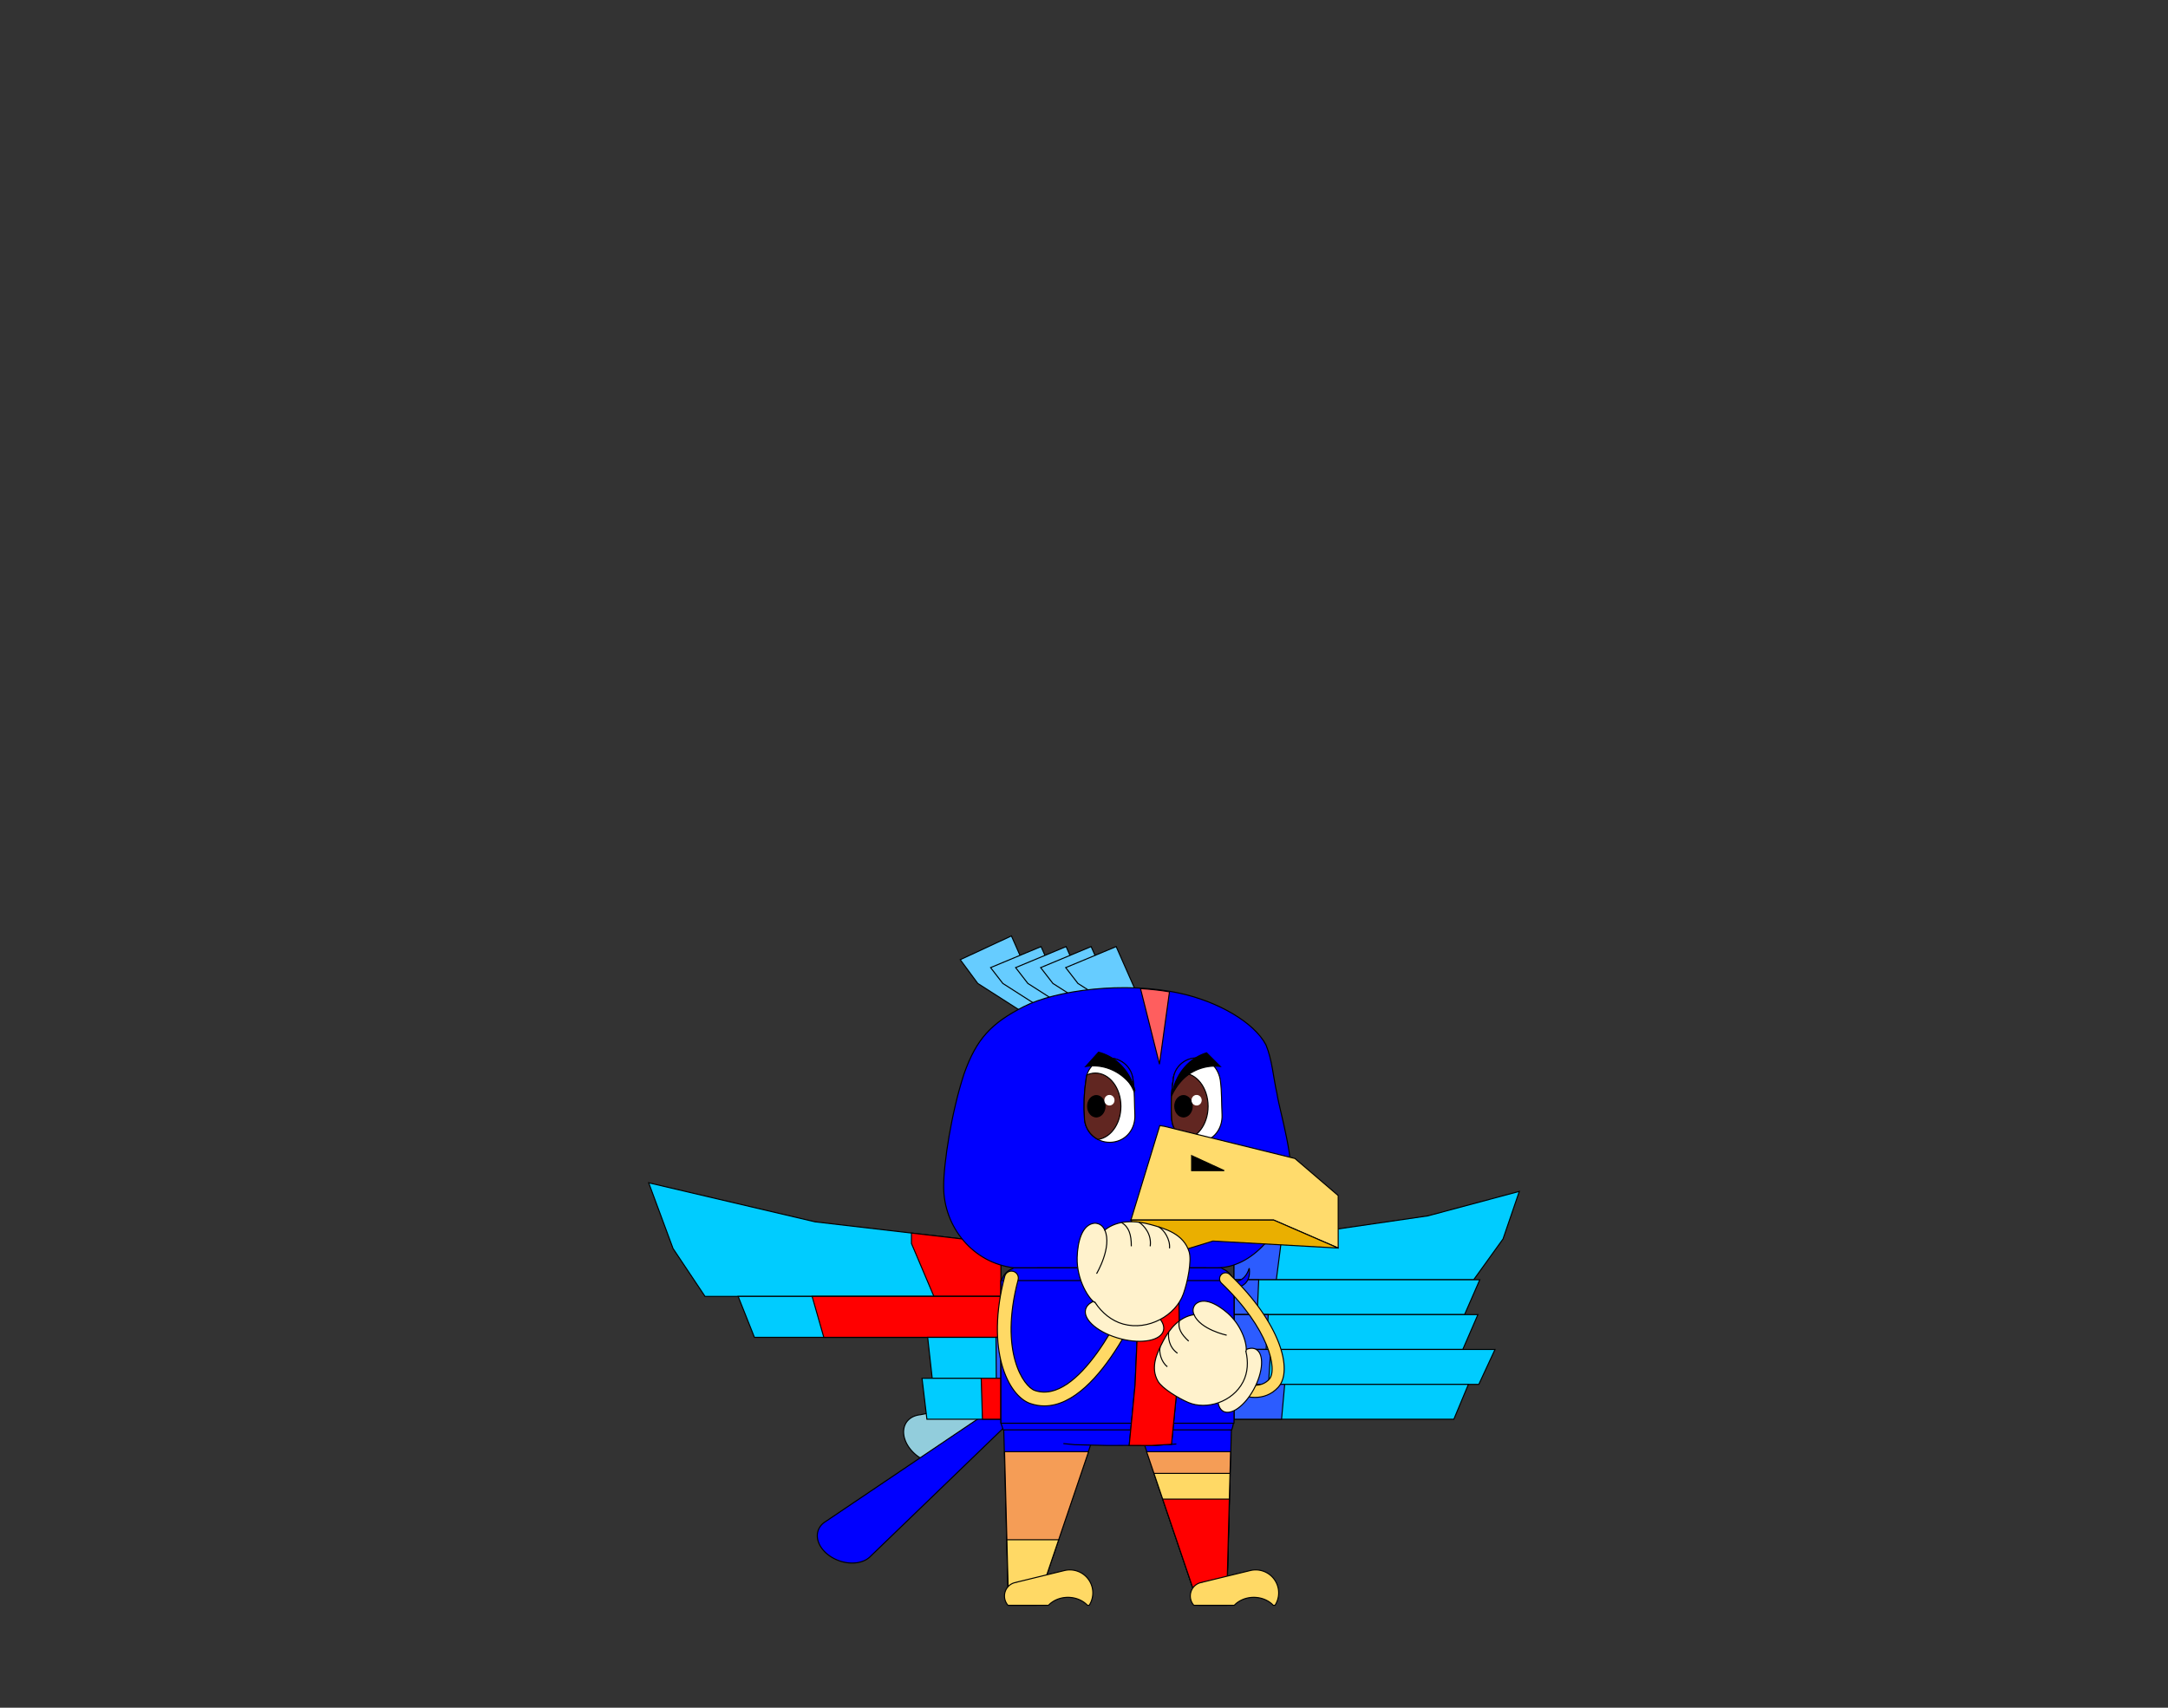 ﻿<?xml version="1.0" encoding="utf-8"?>
<!DOCTYPE svg PUBLIC "-//W3C//DTD SVG 1.1//EN" "http://www.w3.org/Graphics/SVG/1.1/DTD/svg11.dtd">
<svg version="1.1" xmlns="http://www.w3.org/2000/svg" xmlns:xlink="http://www.w3.org/1999/xlink" xmlns:xml="http://www.w3.org/XML/1998/namespace" width="1650" height="1300" viewBox="0, 0, 1650, 1300">
  <rect x="0" y="0" width="1650" height="1300" fill="#333333" stroke="none"/>
  <g id="3773" DataType="IncBird">
    <path d="M773.191 1076.608 A6.83 6.622 -115 0 0 768.329 1063.894 L700.503 1076.948 A22.628 16.384 -145 0 0 697.211 1077.591 A22.628 16.384 -145 1 0 723.168 1112.082 A22.628 16.384 -145 0 0 725.098 1110.719 L773.191 1076.608 Z" stroke-width="0.8" style="fill:#92CDDC;stroke:black;" />
    <path d="M662.683 1184.562 L776.294 1074.905 A6.83 6.622 -130 0 0 768.329 1063.894 A6.83 6.622 -130 0 0 767.742 1064.291 L628.25 1158.321 A22.628 16.384 -160 1 0 662.683 1184.562 Z" stroke-width="0.8" style="fill:#0000FF;stroke:black;" />
    <path d="M493.695 900.392 L620.436 930.134 L761.783 946.593 L761.783 986.892 L536.585 986.892 L512.255 950.472 Z" stroke-width="0.8" style="fill:#00CCFF;stroke:black;" />
    <path d="M693.688 938.664 L761.783 946.593 L761.783 986.892 L710.78 986.892 L693.688 946.593 Z" stroke-width="0.8" style="fill:red;stroke:black;" />
    <path d="M561.789 986.892 L761.783 986.892 L761.783 1018.052 L574.181 1018.052 Z" stroke-width="0.8" style="fill:#00CCFF;stroke:black;" />
    <path d="M618.087 986.892 L761.783 986.892 L761.783 1018.052 L626.991 1018.052 Z" stroke-width="0.8" style="fill:red;stroke:black;" />
    <path d="M706.02 1018.052 L761.783 1018.052 L761.783 1049.212 L709.476 1049.212 Z" stroke-width="0.8" style="fill:#00CCFF;stroke:black;" />
    <path d="M758.029 1018.052 L761.783 1018.052 L761.783 1049.212 L758.262 1049.212 Z" stroke-width="0.8" style="fill:#2C5CFF;stroke:black;" />
    <path d="M701.731 1049.212 L761.783 1049.212 L761.783 1080.373 L705.452 1080.373 Z" stroke-width="0.8" style="fill:#00CCFF;stroke:black;" />
    <path d="M746.77 1049.212 L761.783 1049.212 L761.783 1080.373 L747.7 1080.373 Z" stroke-width="0.8" style="fill:red;stroke:black;" />
    <path d="M939.171 947.029 L1086.705 925.574 L1156.305 906.931 L1143.914 943.15 L1121.569 974.197 L939.171 974.197 Z" stroke-width="0.8" style="fill:#00CCFF;stroke:black;" />
    <path d="M939.171 947.029 L975.36 941.766 L975.36 943.15 L971.374 974.197 L939.171 974.197 Z" stroke-width="0.8" style="fill:#2C5CFF;stroke:black;" />
    <path d="M939.171 974.197 L1126.228 974.197 L1114.629 1000.741 L939.171 1000.741 Z" stroke-width="0.8" style="fill:#00CCFF;stroke:black;" />
    <path d="M939.171 974.197 L957.973 974.197 L956.807 1000.741 L939.171 1000.741 Z" stroke-width="0.8" style="fill:#2C5CFF;stroke:black;" />
    <path d="M939.171 1000.741 L1124.781 1000.741 L1113.273 1027.285 L939.171 1027.285 Z" stroke-width="0.8" style="fill:#00CCFF;stroke:black;" />
    <path d="M939.171 1000.741 L965.205 1000.741 L963.591 1027.285 L939.171 1027.285 Z" stroke-width="0.8" style="fill:#2C5CFF;stroke:black;" />
    <path d="M939.171 1027.285 L1137.798 1027.285 L1125.482 1053.829 L939.171 1053.829 Z" stroke-width="0.8" style="fill:#00CCFF;stroke:black;" />
    <path d="M939.171 1027.285 L967.133 1027.285 L965.399 1053.829 L939.171 1053.829 Z" stroke-width="0.8" style="fill:#2C5CFF;stroke:black;" />
    <path d="M939.171 1053.829 L1117.55 1053.829 L1106.489 1080.373 L939.171 1080.373 Z" stroke-width="0.8" style="fill:#00CCFF;stroke:black;" />
    <path d="M939.171 1053.829 L977.739 1053.829 L975.348 1080.373 L939.171 1080.373 Z" stroke-width="0.8" style="fill:#2C5CFF;stroke:black;" />
    <path d="M867.154 1088.432 L937.166 1088.432 L933.653 1222 L912.475 1222 Z" stroke-width="0.8" style="fill:#0000FF;stroke:black;" />
    <path d="M872.643 1105.089 L936.556 1105.089 L933.843 1208.204 L907.617 1208.204 Z" stroke-width="0.8" style="fill:#F59D56;stroke:black;" />
    <path d="M878.239 1121.587 L936.122 1121.587 L933.843 1208.204 L907.617 1208.204 Z" stroke-width="0.8" style="fill:#FFD965;stroke:black;" />
    <path d="M884.884 1141.179 L935.606 1141.179 L933.843 1208.204 L907.617 1208.204 Z" stroke-width="0.8" style="fill:red;stroke:black;" />
    <path d="M969.028 1222 L970.394 1222 A17.498 17.498 -180 0 0 951.53 1195.564 L914.831 1204.502 L914.831 1204.586 A10.2 10.452 -180 0 0 908.585 1222 L914.831 1222 L939.395 1222 A18.949 16.047 0 0 1 969.028 1222 Z" stroke-width="0.8" style="fill:#FFD965;stroke:black;" />
    <path d="M763.939 1088.432 L767.452 1222 L788.651 1222 L833.952 1088.432 Z" stroke-width="0.8" style="fill:#0000FF;stroke:black;" />
    <path d="M764.549 1105.11 L828.462 1105.11 L793.488 1208.225 L767.262 1208.225 Z" stroke-width="0.8" style="fill:#F59D56;stroke:black;" />
    <path d="M766.313 1172.135 L805.729 1172.135 L793.488 1208.225 L767.262 1208.225 Z" stroke-width="0.8" style="fill:#FFD965;stroke:black;" />
    <path d="M827.6 1222 L828.967 1222 A17.498 17.498 -180 0 0 810.102 1195.564 L773.403 1204.502 L773.403 1204.586 A10.2 10.452 -180 0 0 767.157 1222 L773.403 1222 L797.968 1222 A18.949 16.047 0 0 1 827.6 1222 Z" stroke-width="0.8" style="fill:#FFD965;stroke:black;" />
    <path d="M764.999 1088.489 L768.329 1094.959 L818.011 1099.765 L840.109 1100.276 L842.55 1100.352 L877.342 1100.352 L895.278 1099.235 L934.082 1094.392 L935.539 1088.489 L764.999 1088.489 Z" stroke-width="0.8" style="fill:#0000FF;" />
    <path d="M761.783 974.821 L761.783 1083.419 C762.502 1085.14 762.937 1086.843 763.504 1088.489 L937.449 1088.489 C938.017 1086.843 938.452 1085.159 938.736 1083.305 L939.171 1078.254 C939.171 1078.254 939.171 1078.254 939.171 1078.235 L939.171 974.821 L938.206 973.346 C937.544 971.737 936.56 970.281 935.349 969.051 L935.179 968.824 L934.914 968.654 C933.779 967.594 932.436 966.743 930.96 966.118 L929.295 965.059 L774.97 965.059 C774.97 965.059 774.97 965.059 774.97 965.059 L771.659 965.059 L770.372 965.872 C768.631 966.516 767.061 967.537 765.775 968.824 C764.488 970.091 763.466 971.605 762.785 973.308 L761.783 974.821 Z" stroke-width="0.8" style="fill:#0000FF;stroke:black;" />
    <path d="M809.308 1098.914 L817.992 1099.765 L842.55 1100.352 L878.326 1100.276 L895.278 1099.235" stroke-width="0.8" style="fill:#0000FF;stroke:black;" />
    <path d="M761.783 974.821 L939.171 974.821 L939.171 1083.419 L761.783 1083.419 Z" stroke-width="0.8" style="fill:#0000FF;stroke:black;" />
    <path d="M937.449 980.194 C953.739 980.667 950.75 965.418 950.75 965.418 C946.852 977.754 937.449 975.332 937.449 975.332" stroke-width="0.8" style="fill:#0000FF;stroke:black;" />
    <path d="M865.291 965.059 L865.764 1011.336 L863.872 1054.396 L859.407 1100.314 L876.378 1100.352 L891.589 1099.462 L895.316 1061.718 L897.473 1012.187 L896.905 965.059 L865.291 965.059 Z" stroke-width="0.8" style="fill:#92CDDC;stroke:black;" />
    <path d="M865.291 965.059 L865.764 1011.336 L863.872 1054.396 L859.407 1100.314 L876.378 1100.352 L891.589 1099.462 L895.316 1061.718 L897.473 1012.187 L896.905 965.059 L865.291 965.059 Z" stroke-width="0.8" style="fill:red;stroke:black;" />
    <path d="M776.138 769.086 L744.169 748.63 L730.811 730.555 L769.763 712.457 L794.68 769.086 L776.138 769.086 Z" stroke-width="0.8" style="fill:#66CCFF;stroke:black;" />
    <path d="M795.194 769.086 L763.224 748.63 L753.907 736.58 L792.321 720.584 L813.735 769.086 L795.194 769.086 Z" stroke-width="0.8" style="fill:#66CCFF;stroke:black;" />
    <path d="M814.249 769.086 L782.28 748.63 L772.962 736.58 L811.377 720.584 L832.791 769.086 L814.249 769.086 Z" stroke-width="0.8" style="fill:#66CCFF;stroke:black;" />
    <path d="M833.305 769.086 L801.335 748.63 L792.018 736.58 L830.432 720.584 L851.846 769.086 L833.305 769.086 Z" stroke-width="0.8" style="fill:#66CCFF;stroke:black;" />
    <path d="M852.36 769.086 L820.391 748.63 L811.073 736.58 L849.488 720.584 L870.902 769.086 L852.36 769.086 Z" stroke-width="0.8" style="fill:#66CCFF;stroke:black;" />
    <path d="M771.561 965.059 C771.561 965.059 901.33 964.802 925.99 965.059 C952.728 965.339 976.968 937.153 982.199 906.141 C985.748 883.279 973.979 846.312 971.877 832.628 C969.052 819.994 968.234 807.057 963.54 795.498 C954.503 778.194 926.807 762.384 898.014 756.126 C855.793 746.902 803.741 753.697 779.057 766.331 C754.397 778.964 743.212 790.711 733.707 817.472 C724.226 846.452 718.178 885.077 718.201 903.385 C718.225 934.327 740.76 961.439 771.561 965.059 Z" stroke-width="0.8" style="fill:#0000FF;stroke:black;" />
    <path d="M868.006 752.576 L882.438 810.116 L890.051 755.028 C882.858 753.791 875.456 752.997 868.006 752.576 Z" stroke-width="0.8" style="fill:#FF5E5E;stroke:black;" />
    <path d="M891.784 852.557 C892.912 863.045 902.41 870.618 912.98 869.477 C923.495 868.364 930.547 859.471 930.065 848.584 C929.639 839.306 929.887 831.279 928.828 822.922 C927.605 813.176 920.361 805.341 910.464 805.506 C901.063 805.644 893.351 812.997 892.856 822.317 C891.345 832.159 891.083 841.932 891.743 852.076 L891.784 852.557 Z" stroke-width="0.8" style="fill:white;stroke:black;" />
    <path d="M893.53 818.262 C893.145 819.595 892.898 820.956 892.843 822.344 C891.331 832.172 891.07 842.069 891.729 852.199 L891.784 852.557 C892.458 858.866 896.279 864.433 901.942 867.388 C912.65 865.959 920.43 853.519 919.344 839.595 C918.244 825.684 908.691 815.554 897.97 816.984 C896.458 817.19 894.973 817.616 893.53 818.262 Z" stroke-width="0.8" style="fill:#612621;stroke:black;" />
    <path d="M907.344 842.138 C907.344 837.643 904.375 834 900.719 834 C897.049 834 894.08 837.643 894.08 842.138 C894.08 846.619 897.049 850.261 900.719 850.261 C904.375 850.248 907.344 846.605 907.344 842.138 Z" stroke-width="0.8" style="fill:black;stroke:black;" />
    <path d="M914.176 837.547 C914.176 835.54 912.622 833.918 910.712 833.918 C908.788 833.918 907.234 835.54 907.234 837.547 C907.234 839.54 908.788 841.162 910.712 841.162 C912.622 841.162 914.176 839.554 914.176 837.547 Z" stroke-width="0.8" style="fill:white;stroke:white;" />
    <path d="M921.571 808.846 A17.938 17.842 -180 0 0 892.912 822.179 A78.184 42.803 -90 0 0 891.606 834.289 A46.267 46.267 0 0 1 921.571 808.846 Z" stroke-width="0.8" style="fill:#0000FF;stroke:black;" />
    <path d="M928.691 811.829 L918.299 801.437 A39.972 37.017 -90 0 0 892.155 832.337 A39.972 37.017 90 0 1 928.691 811.829 Z" stroke-width="0.8" style="fill:black;stroke:black;" />
    <path d="M882.665 856.863 L860.714 928.755 L969.349 928.755 L1018.466 950.047 L1018.466 910.119 L985.539 881.898 L886.151 857.394 L882.665 856.863 Z" stroke-width="0.8" style="fill:#FFDB6C;stroke:black;" />
    <path d="M860.685 928.755 L877.019 958.914 L923.141 944.737 L1018.466 950.073 L969.349 928.755 L860.685 928.755 Z" stroke-width="0.8" style="fill:#EAAF00;stroke:black;" />
    <path d="M931.697 891.11 L906.893 879.694 L906.893 891.11 L931.697 891.11 Z" stroke-width="0.8" style="fill:black;stroke:black;" />
    <path d="M825.436 852.557 C826.563 863.045 836.062 870.618 846.632 869.477 C857.147 868.364 864.198 859.471 863.717 848.584 C863.291 839.306 863.539 831.279 862.48 822.922 C861.257 813.176 854.013 805.341 844.116 805.506 C834.715 805.644 827.003 812.997 826.509 822.317 C824.996 832.159 824.735 841.932 825.395 852.076 L825.436 852.557 Z" stroke-width="0.8" style="fill:white;stroke:black;" />
    <path d="M827.182 818.262 C826.797 819.595 826.55 820.956 826.495 822.344 C824.983 832.172 824.722 842.069 825.381 852.199 L825.436 852.557 C826.11 858.866 829.931 864.433 835.594 867.388 C846.302 865.959 854.082 853.519 852.996 839.595 C851.896 825.684 842.343 815.554 831.622 816.984 C830.11 817.19 828.625 817.616 827.182 818.262 Z" stroke-width="0.8" style="fill:#612621;stroke:black;" />
    <path d="M840.996 842.138 C840.996 837.643 838.027 834 834.371 834 C830.701 834 827.732 837.643 827.732 842.138 C827.732 846.619 830.701 850.261 834.371 850.261 C838.027 850.248 840.996 846.605 840.996 842.138 Z" stroke-width="0.8" style="fill:black;stroke:black;" />
    <path d="M847.828 837.547 C847.828 835.54 846.274 833.918 844.364 833.918 C842.439 833.918 840.886 835.54 840.886 837.547 C840.886 839.54 842.439 841.162 844.364 841.162 C846.274 841.162 847.828 839.554 847.828 837.547 Z" stroke-width="0.8" style="fill:white;stroke:white;" />
    <path d="M863.305 831.43 A42.831 78.212 -180 0 0 862.343 823.114 A17.952 17.842 -180 0 0 838.123 806.674 A44.81 45.195 0 0 1 863.305 831.43 Z" stroke-width="0.8" style="fill:#0000FF;stroke:black;" />
    <path d="M826.261 811.884 A39.972 37.017 87 0 1 863.814 830.454 A39.972 37.017 -93 0 0 836.089 800.97 L826.261 811.884 Z" stroke-width="0.8" style="fill:black;stroke:black;" />
    <path d="M794.876 1070.239 C839.008 1070.239 874.091 979.565 875.658 975.412 C876.696 972.729 875.345 969.673 872.622 968.635 C869.899 967.597 866.882 968.968 865.844 971.671 C855.149 999.702 820.243 1069.926 787.433 1058.447 C779.264 1055.567 760.283 1029.3 774.857 974.237 C775.601 971.416 773.936 968.537 771.116 967.793 C768.334 967.048 765.435 968.713 764.691 971.534 C749.804 1027.791 767.394 1062.56 783.966 1068.359 C787.648 1069.651 791.291 1070.239 794.876 1070.239 Z" stroke-width="0.8" style="fill:#FFD965;stroke:black;" />
    <path d="M885.472 1012.943 C887.489 1005.5 876.892 995.804 861.045 991.063 C844.434 986.127 828.47 988.517 826.237 996.665 C824.004 1004.795 836.462 1015.02 853.308 1019.251 C869.331 1023.286 883.415 1020.387 885.472 1012.943 Z" stroke-width="0.8" style="fill:#FFF2CC;stroke:black;" />
    <path d="M905.021 952.945 C900.79 939.213 886.784 935.237 875.678 932.181 C864.238 929.047 850.663 928.42 840.791 936.373 C839.439 933.376 837.128 931.339 833.347 931.123 C823.553 931.75 820.106 945.149 819.792 957.293 C819.322 974.707 829.097 989.477 833.563 991.729 L833.563 991.69 C838.538 999.212 845.943 1005.48 854.836 1007.929 C874.013 1013.198 894.815 1001.328 900.633 984.952 C903.885 975.941 907.097 959.722 905.021 952.945 Z" stroke-width="0.8" style="fill:#FFF2CC;stroke:black;" />
    <path d="M840.83 936.373 C846.628 949.36 834.562 969.595 834.562 969.595" stroke-width="0.8" fill-opacity="0" style="stroke:black;" />
    <path stroke-width="0.8" fill-opacity="0" style="stroke:black;" />
    <path d="M890.075 950.281 C890.78 943.542 885.864 936.06 881.711 933.905" stroke-width="0.8" fill-opacity="0" style="stroke:black;" />
    <path d="M875.384 948.733 C876.657 939.546 870.722 932.945 866.843 930.379" stroke-width="0.8" fill-opacity="0" style="stroke:black;" />
    <path d="M861.006 948.733 C861.084 939.918 859.145 933.944 853.68 930.751" stroke-width="0.8" fill-opacity="0" style="stroke:black;" />
    <path stroke-width="0.8" fill-opacity="0" style="stroke:black;" />
    <path stroke-width="0.8" fill-opacity="0" style="stroke:black;" />
    <path d="M955.094 1063.76 C961.242 1063.76 967.509 1061.785 972.754 1056.114 C984.657 1043.104 973.98 1006.542 935.936 970.15 C934.097 968.396 931.202 968.464 929.448 970.303 C927.711 972.125 927.779 975.02 929.601 976.774 C965.772 1011.378 972.532 1042.797 965.993 1049.932 C955.043 1061.887 933.842 1046.816 933.62 1046.663 C931.577 1045.181 928.716 1045.641 927.234 1047.685 C925.753 1049.728 926.212 1052.589 928.256 1054.071 C929.022 1054.65 941.828 1063.76 955.094 1063.76 Z" stroke-width="0.8" style="fill:#FFD965;stroke:black;" />
    <path d="M931.151 1074.438 C937.111 1077.537 947.278 1070.266 954.158 1057.664 C961.412 1044.415 962.281 1030.451 955.759 1027.062 C949.236 1023.69 938.286 1032.426 931.628 1045.965 C925.276 1058.856 925.191 1071.373 931.151 1074.438 Z" stroke-width="0.8" style="fill:#FFF2CC;stroke:black;" />
    <path d="M881.34 1051.516 C884.439 1056.846 896.7 1064.373 904.347 1067.609 C918.209 1073.569 938.082 1067.32 946.035 1051.976 C949.747 1044.858 950.088 1036.428 948.231 1028.816 L948.283 1028.833 C949.475 1024.661 945.83 1009.726 934.455 999.713 C926.519 992.748 915.91 987.06 909.745 992.918 C907.667 995.455 907.599 998.146 908.706 1000.769 C897.807 1002.369 890.195 1011.395 885.427 1020.54 C880.812 1029.429 875.073 1040.686 881.34 1051.516 Z" stroke-width="0.8" style="fill:#FFF2CC;stroke:black;" />
    <path stroke-width="0.8" fill-opacity="0" style="stroke:black;" />
    <path stroke-width="0.8" fill-opacity="0" style="stroke:black;" />
    <path d="M888.458 1040.396 C883.758 1036.871 881.885 1029.327 882.958 1025.393" stroke-width="0.8" fill-opacity="0" style="stroke:black;" />
    <path d="M896.155 1030.127 C889.565 1025.529 888.85 1017.849 889.497 1013.847" stroke-width="0.8" fill-opacity="0" style="stroke:black;" />
    <path d="M904.67 1020.931 C898.982 1015.771 896.343 1011.02 897.518 1005.639" stroke-width="0.8" fill-opacity="0" style="stroke:black;" />
    <path stroke-width="0.8" fill-opacity="0" style="stroke:black;" />
    <path d="M908.706 1000.769 C913.543 1012.144 933.586 1016.402 933.586 1016.402" stroke-width="0.8" fill-opacity="0" style="stroke:black;" />
  </g>
</svg>